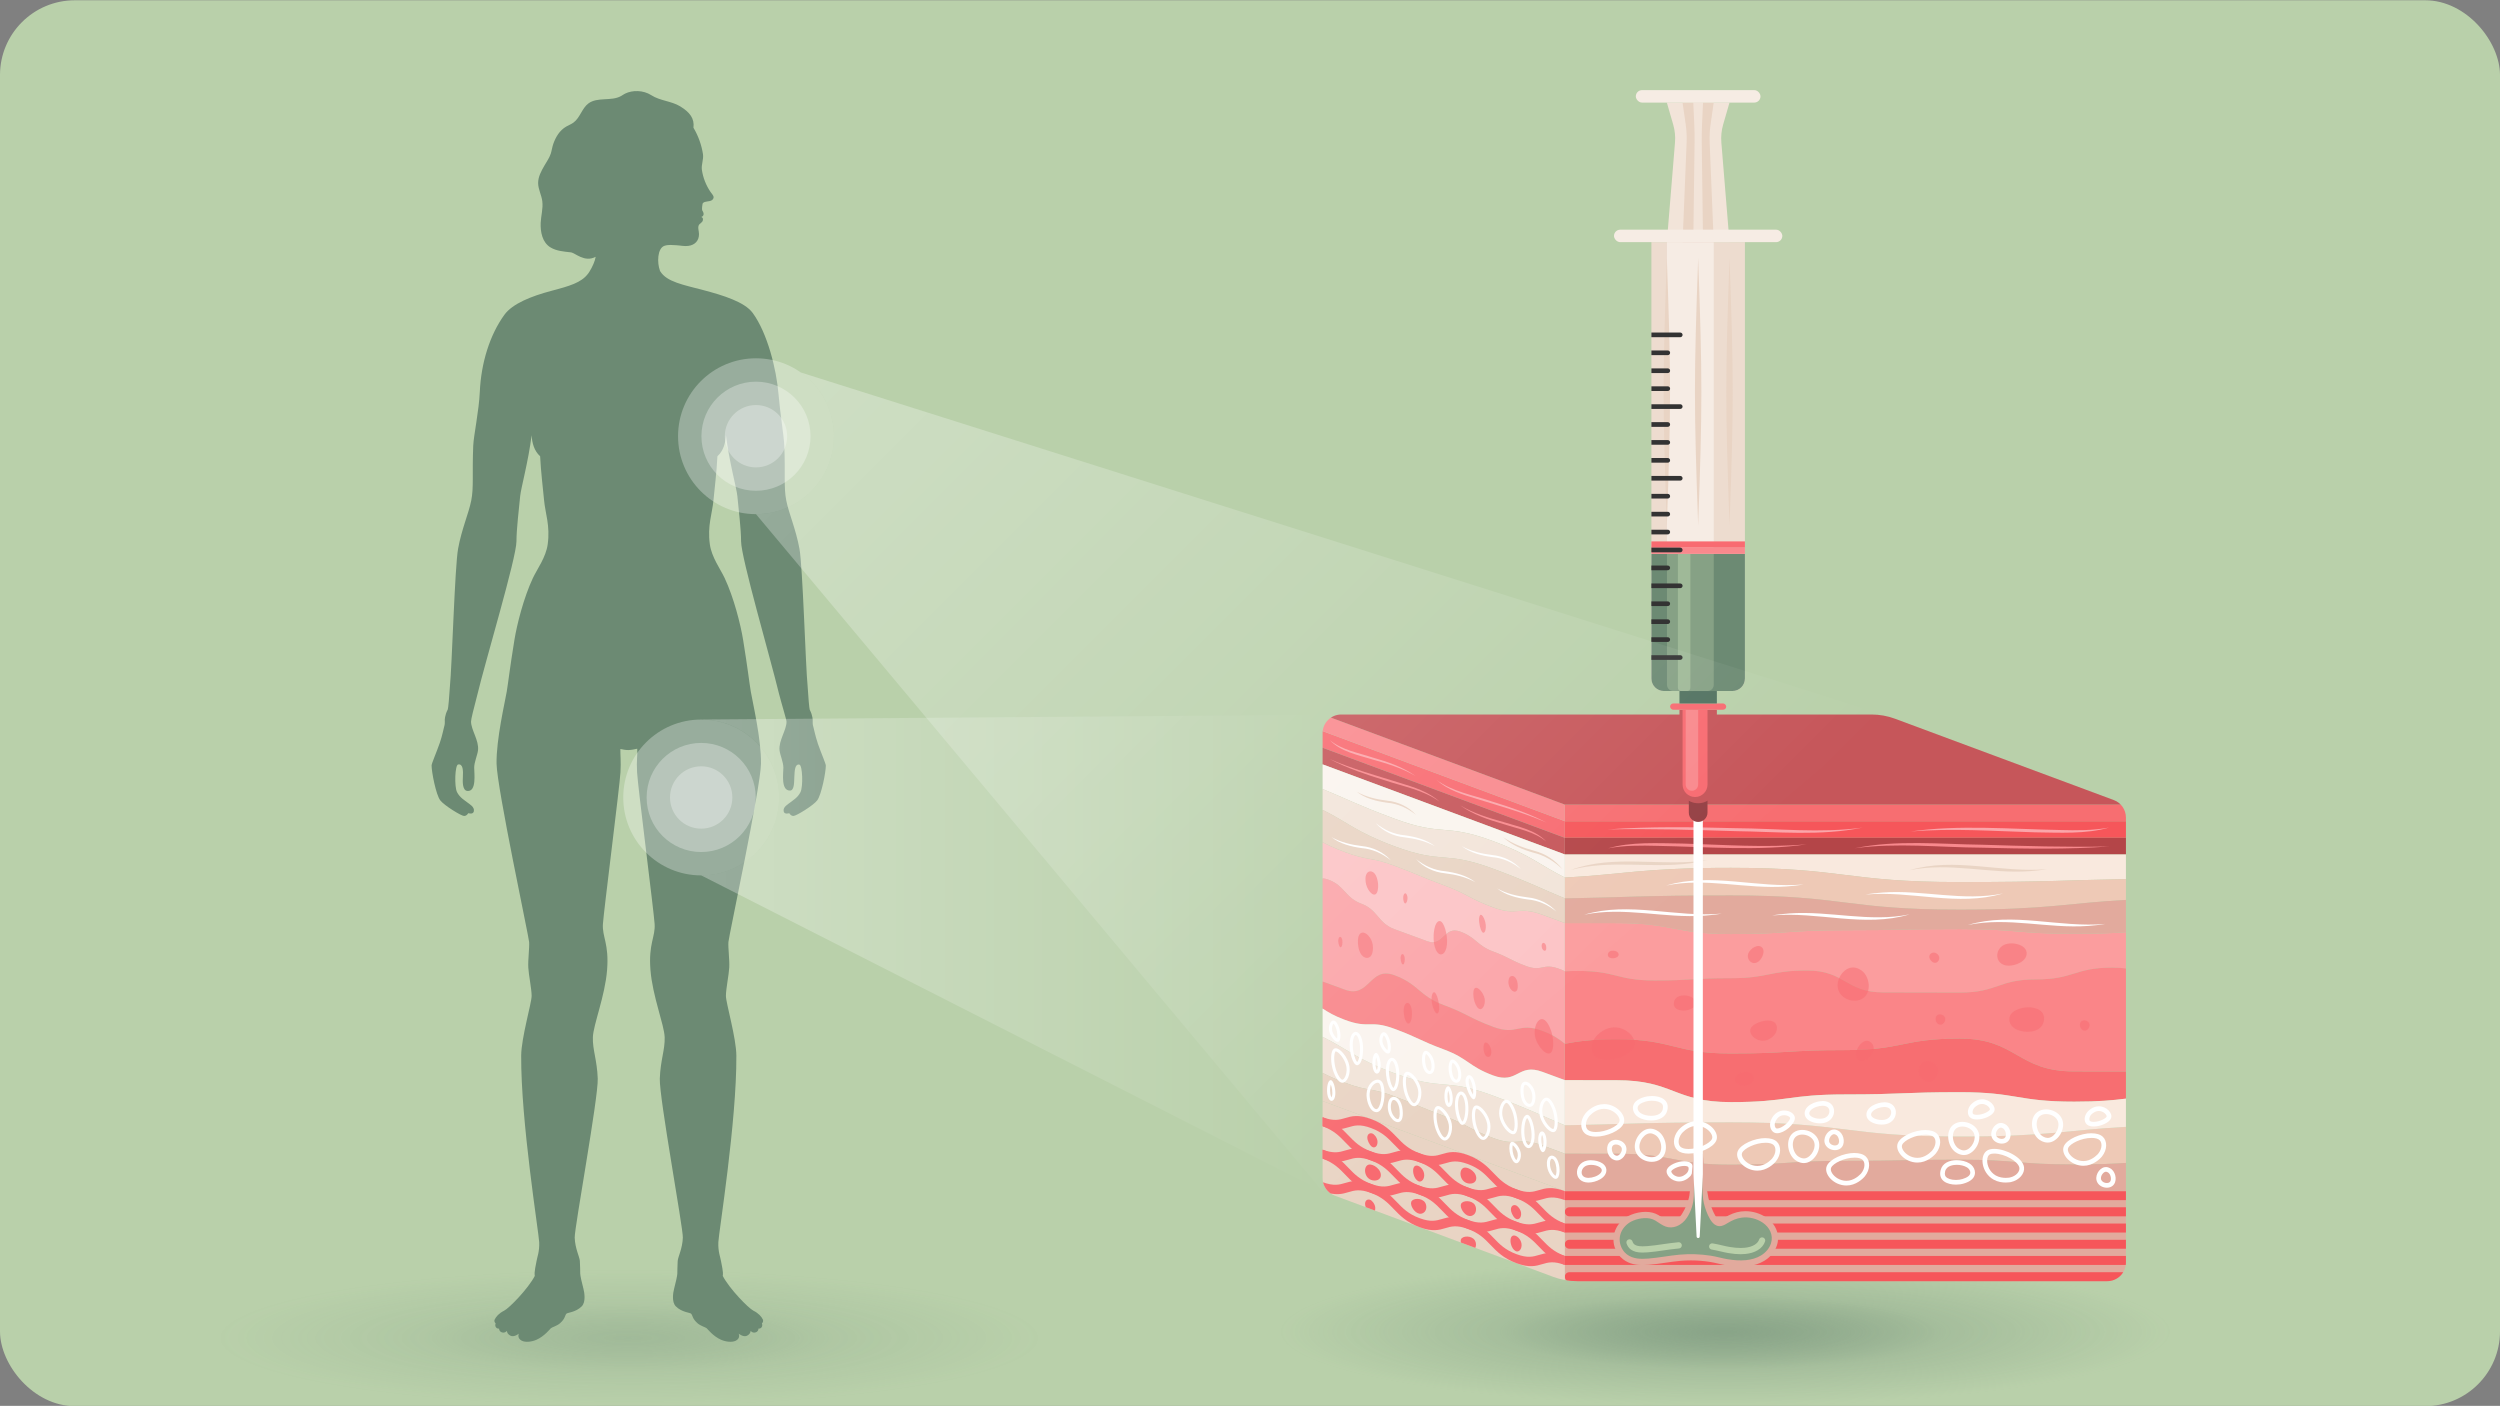 <?xml version="1.0" encoding="UTF-8"?><svg id="Layer_1" xmlns="http://www.w3.org/2000/svg" xmlns:xlink="http://www.w3.org/1999/xlink" viewBox="0 0 802 451"><rect x="0" y="0" width="802" height="451" fill="#808080" stroke="none"/><defs><style>.cls-1{opacity:.25;}.cls-1,.cls-2,.cls-3,.cls-4,.cls-5{fill:none;}.cls-3,.cls-6{opacity:.5;}.cls-7{fill:url(#linear-gradient);}.cls-7,.cls-8,.cls-9{opacity:.3;}.cls-10{fill:#f6565a;}.cls-11,.cls-6{fill:#f86b71;}.cls-12{fill:#f6ece4;}.cls-13{fill:#f9898d;}.cls-14{fill:#f2e4d9;}.cls-15{fill:#f9e9de;}.cls-16{fill:#fa8588;}.cls-17{fill:#f76e71;}.cls-18{fill:#e9d4c4;}.cls-19{fill:#eec9b6;}.cls-20,.cls-9{fill:#fff;}.cls-21{fill:#eddccf;}.cls-22{fill:#faf4ee;}.cls-23{fill:#fcc4c6;}.cls-24{fill:#fb9d9e;}.cls-25{fill:#fba6aa;}.cls-26{fill:#9fb998;}.cls-27{fill:#333;}.cls-28{fill:#b9d0aa;}.cls-29{fill:#b44548;}.cls-30{fill:#c6565a;}.cls-31{fill:#e2aa9d;}.cls-32{fill:#954044;}.cls-33{fill:#86a185;}.cls-34{fill:#6c8a73;}.cls-35{fill:#527261;}.cls-4{stroke:#b9d0aa;stroke-linecap:round;stroke-miterlimit:10;stroke-width:2px;}.cls-36{fill:url(#radial-gradient-4);}.cls-36,.cls-37{opacity:.75;}.cls-36,.cls-37,.cls-38,.cls-39{isolation:isolate;}.cls-37{fill:url(#radial-gradient-2);}.cls-38{fill:url(#radial-gradient-3);}.cls-38,.cls-39{opacity:.75;}.cls-8{fill:url(#linear-gradient-2);}.cls-5{clip-path:url(#clippath);}.cls-39{fill:url(#radial-gradient);}</style><radialGradient id="radial-gradient" cx="758.18" cy="-2144.21" fx="758.18" fy="-2144.21" r="1.1" gradientTransform="translate(-90780 -42455.09) scale(120 -20)" gradientUnits="userSpaceOnUse"><stop offset="0" stop-color="#527261"/><stop offset="1" stop-color="#527261" stop-opacity="0"/></radialGradient><radialGradient id="radial-gradient-2" cx="754.86" cy="-2282.37" fx="754.86" fy="-2282.37" r="1.1" gradientTransform="translate(-45090 -22394.57) scale(60 -10)" xlink:href="#radial-gradient"/><radialGradient id="radial-gradient-3" cx="761.11" cy="-2144.11" fx="761.11" fy="-2144.11" r="1.19" xlink:href="#radial-gradient"/><radialGradient id="radial-gradient-4" cx="760.72" cy="-2282.18" fx="760.72" fy="-2282.18" r="1.19" gradientTransform="translate(-45090 -22394.57) scale(60 -10)" xlink:href="#radial-gradient"/><clipPath id="clippath"><path class="cls-2" d="m682,262.27v142.73c0,3.31-2.69,6-6,6h-122.86s0,0,0,0h-47.19c-2.62,0-5.22-.47-7.67-1.38l-70.09-26.06c-2.35-.87-3.91-3.11-3.91-5.62v-142.73c0-3.31,2.69-6,6-6h122.86s0,0,0,0h47.19c2.62,0,5.22.47,7.67,1.38l70.09,26.06c2.35.87,3.91,3.11,3.91,5.62Z"/></clipPath><linearGradient id="linear-gradient" x1="224.94" y1="305.75" x2="424.29" y2="305.75" gradientUnits="userSpaceOnUse"><stop offset="0" stop-color="#fff"/><stop offset="1" stop-color="#fff" stop-opacity="0"/></linearGradient><linearGradient id="linear-gradient-2" x1="292.45" y1="83.91" x2="521.07" y2="312.53" xlink:href="#linear-gradient"/></defs><rect class="cls-28" y=".09" width="802" height="451" rx="24" ry="24"/><g id="Group_6872" class="cls-1"><ellipse id="Ellipse_233" class="cls-39" cx="201.7" cy="429.15" rx="131.67" ry="21.94"/><ellipse id="Ellipse_234" class="cls-37" cx="201.7" cy="429.15" rx="65.83" ry="10.97"/></g><path class="cls-34" d="m262.3,238.3c-.78-2.25-1.18-4.49-1.37-5.09-.45-1.45-.04-1.9-.31-3.07-.2-.85-.26-1.27-.86-2.47-.14-.28-.5-4.42-.66-7.32-.68-6.62-1.57-38.53-2.64-44.34-1.18-6.37-3.36-11.17-4.22-15.41-.85-4.24-.26-8.64-.64-17.6-.14-3.31-1.34-10.38-1.85-16.5-.66-7.99-3.53-19.59-8.28-26.1-2.59-3.55-9.51-5.66-15.81-7.33-6.3-1.67-11.82-2.62-13.87-6.07-.02-.03-.09-.06-.21-.09h.16c-1.02-2.62-.85-7.27,1.4-8.05,1.26-.43,2.54-.25,3.81-.19,1.32.07,2.55.39,3.89.21,2.1-.29,3.42-1.66,3.4-3.82,0-.98-.63-2.39.19-3.17.29-.27.64-.48.87-.8.34-.49.33-1.29-.34-1.48.29-.08.55-.28.67-.56.13-.29.11-.63-.01-.92-.22-.49-.39-.55-.41-1.1-.02-.5.07-1.03.15-1.52.02-.13.05-.26.13-.35.64-.73,2.11-.36,2.94-.98.37-.28.63-.8.43-1.25-.24-.53-.65-.95-.97-1.42-1.4-2.08-2.35-4.48-2.72-6.97-.26-1.72.6-3.37.34-5.1-.42-2.78-1.46-5.81-3.05-8.47.37-2.99-1.18-4.97-4.27-6.86-2.78-1.7-6.4-1.74-9.27-3.58-2.59-1.66-6.03-1.66-8.39-.5-.45.22-.85.53-1.29.77-3.16,1.78-7.58.21-10.49,2.39-2.09,1.57-2.67,4.6-4.79,6.14-.7.51-1.53.82-2.28,1.25-2.13,1.22-3.36,3.28-4.17,5.53-.37,1.03-.5,2.14-.82,3.16-.43,1.34-1.3,2.57-2.01,3.79-1.03,1.78-2.08,3.67-2.05,5.72.03,1.99,1.1,3.83,1.34,5.8.29,2.29-.42,4.62-.52,6.91-.12,2.9.5,6.3,3.18,7.9,1.95,1.16,4.27,1.31,6.47,1.56,1.46.16,4.38,3.35,7.99,1.43-.21,1.35-1.06,3.28-1.97,4.72,0,0,0,0,0,0-.11.19-.23.36-.35.53-.04.06-.08.12-.13.17-2.16,2.9-6.01,3.98-11.86,5.53-6.3,1.67-12.36,4.07-14.95,7.62-4.75,6.51-7.5,15.58-7.91,24.72-.27,6.14-1.97,13.99-2.11,17.31-.38,8.96.21,13.36-.64,17.6-.85,4.24-3.04,9.04-4.21,15.41-1.07,5.8-1.96,37.66-2.64,44.32-.16,2.86-.53,6.98-.67,7.26-.6,1.2-.67,1.62-.87,2.48-.27,1.17.14,1.62-.3,3.08-.18.6-.59,2.84-1.37,5.1-1.11,3.21-2.66,6.68-2.66,7.34,0,2.09,1.41,9.4,2.79,11.19,1.26,1.64,6.73,5,7.63,5s1.34-.9,1.34-.9c0,0,1.54.53,1.79-.56.34-1.47-1.46-2.36-2.13-2.92-.67-.56-2.37-1.48-3.26-3.27-.9-1.79-.66-8.68.35-8.87,1.61-.3,1.64,2.04,1.53,3.99-.07,1.35-.22,4.34,1.43,4.5,3.03.3,2.2-5.69,2.2-7.48s1.06-4.04,1.23-5.6c.34-3.14-2.24-6.5-2.24-9.19,0-.73.8-3.95,1.96-8.36,2.62-10.97,12.61-44.16,12.61-49.46,0-3.95.81-10.41,1.19-14.49.23-2.52,2.64-11.14,3.67-19.54.14,2.57.85,5.06,2.73,6.75.23,4.9.98,10.98,1.25,13.98.4,4.42,2.01,8.24,1.18,14.26-.57,4.18-3.37,7.9-4.74,10.81-2.96,6.29-5.13,14.91-5.94,19.88-1.51,9.29-1.94,13.4-2.47,16.62-.54,3.22-3.39,15.3-3.26,23.07s10.32,55.35,10.45,57.22c.13,1.88-.4,5.76-.27,8.18.13,2.41,1.07,6.83,1.07,9.11s-3.31,13.4-3.35,19.16c-.13,21.04,5.64,56.75,5.78,59.84.13,3.08-.7,4.94-.86,6.09-.16,1.15-.81,3.35-.56,4.74-2.13,4.1-8.19,10.32-9.83,11.14-1.64.82-2.62,1.93-3.05,2.87-.19.41,0,.96.32,1.18-.43,1.23.51,1.81,1.11,1.7-.01.56.36.95.65,1.1,1.13.59,1.88-.39,1.88-.39,0,0-.11.93,1.14,1.57,1.14.59,2.69-.67,2.69-.67,0,0-.72,1.4.88,2.25,1.2.63,3.2.4,4.77-.29,2.52-1.11,4.37-3.48,4.59-3.68.39-.36,1.91-.7,2.97-1.63,1.69-1.49,1.48-2.42,2.03-3.04.34-.38,2.99-.43,4.91-2.36,1.4-1.41.85-4.49.55-5.65-.51-1.95-1.03-4.2-1.03-4.86s-.04-2.75-.12-4.06c-.08-1.31-1.53-3.95-1.65-7.48-.1-3.09,7.61-44.98,7.39-51.01-.22-6.03-1.69-9.25-1.56-13.27.13-4.02,3.89-13.13,4.56-21.58.67-8.44-1.61-10.59-1.34-14.74.27-4.15,5.36-43.96,5.63-48.65.2-3.59-.07-5.57-.03-7.5.72.17,1.85.36,2.57.34,1.15-.03,1.83-.24,2.84-.43.14,2.05-.28,3.54-.05,7.59.27,4.69,5.36,44.49,5.63,48.65.27,4.15-2.01,6.3-1.34,14.74.67,8.44,4.42,17.56,4.56,21.58.13,4.02-1.34,7.24-1.56,13.27-.22,6.03,7.5,47.92,7.39,51.01-.12,3.53-1.56,6.17-1.65,7.48-.08,1.31-.12,3.41-.12,4.06s-.52,2.91-1.03,4.86c-.3,1.15-.86,4.23.55,5.65,1.92,1.93,4.57,1.98,4.91,2.36.55.62.34,1.54,2.03,3.04,1.05.93,2.58,1.28,2.97,1.63.22.2,2.07,2.58,4.59,3.68,1.57.69,3.58.92,4.77.29,1.6-.85.88-2.25.88-2.25,0,0,1.56,1.26,2.69.67,1.24-.64,1.14-1.57,1.14-1.57,0,0,.75.97,1.88.39.29-.15.67-.55.65-1.1.6.11,1.54-.47,1.11-1.7.32-.22.51-.77.32-1.18-.43-.94-1.41-2.05-3.05-2.87-1.64-.82-7.7-7.05-9.83-11.14.25-1.39-.4-3.59-.56-4.74-.16-1.15-.99-3.01-.86-6.09.13-3.08,5.91-38.8,5.78-59.84-.04-5.77-3.35-16.89-3.35-19.16s.94-6.7,1.07-9.11c.13-2.41-.4-6.3-.27-8.18.13-1.88,10.32-49.45,10.45-57.22.13-7.77-2.72-19.85-3.26-23.07-.54-3.22-.96-7.33-2.47-16.62-.81-4.97-2.98-13.59-5.94-19.88-1.37-2.92-4.17-6.64-4.74-10.81-.83-6.01.78-9.83,1.18-14.26.27-3,1.03-9.09,1.25-13.98,1.88-1.69,2.59-4.18,2.73-6.75,1.03,8.39,3.43,17.02,3.67,19.54.38,4.08,1.19,10.54,1.19,14.49,0,5.29,9.52,37.88,12.17,48.93,0,0-.01,0,0,0,.95,3.66,2.41,8.32,2.41,8.96,0,2.68-2.57,6.04-2.24,9.16.17,1.56,1.23,3.8,1.23,5.59s-.87,7.42,2.16,7.33c1.47-.05,1.25-3.15,1.36-4.49s.01-4.14,1.61-3.84c1.01.19,1.25,7.06.35,8.85-.89,1.79-2.58,2.71-3.25,3.27-.67.56-2.46,1.45-2.13,2.91.25,1.09,1.79.56,1.79.56,0,0,.45.89,1.34.89s6.35-3.34,7.61-4.98c1.38-1.79,2.78-9.08,2.78-11.17,0-.66-1.55-4.11-2.65-7.32Z"/><circle class="cls-9" cx="224.94" cy="255.83" r="25"/><circle class="cls-9" cx="224.94" cy="255.83" r="17.5"/><circle class="cls-9" cx="224.94" cy="255.83" r="10"/><circle class="cls-9" cx="242.52" cy="139.94" r="25"/><circle class="cls-9" cx="242.52" cy="139.94" r="17.5"/><circle class="cls-9" cx="242.52" cy="139.94" r="10"/><g id="Group_6872-2" class="cls-3"><ellipse id="Ellipse_233-2" class="cls-38" cx="553.14" cy="427.2" rx="143.33" ry="23.89"/><ellipse id="Ellipse_234-2" class="cls-36" cx="553.14" cy="427.2" rx="71.67" ry="11.94"/></g><g class="cls-5"><rect class="cls-31" x="502" y="382.11" width="180" height="28.89"/><rect class="cls-10" x="502" y="263.44" width="180" height="5.33"/><rect class="cls-17" x="502" y="258.11" width="180" height="5.33"/><rect class="cls-29" x="502" y="268.77" width="180" height="5.34"/><path class="cls-15" d="m682,274.11v7.91c-18.46.3-24.89.95-53.29.95-36.71,0-36.71-4.57-73.42-4.57-28.4,0-34.83,2.15-53.29,3.12v-7.41h180Z"/><path class="cls-19" d="m682,282.02v6.68c-18.46.97-24.89,3.12-53.29,3.12-36.71,0-36.71-4.57-73.42-4.57-28.4,0-34.83.66-53.29.96v-6.69c18.46-.97,24.89-3.12,53.29-3.12,36.71,0,36.71,4.57,73.42,4.57,28.4,0,34.83-.65,53.29-.95Z"/><path class="cls-24" d="m682,299.08v11.6c-1.27-.17-2.7-.27-4.35-.27-12.24,0-12.24,3.78-24.48,3.78s-12.23,4.22-24.47,4.22-12.24-.05-24.47-.05-12.24-7.02-24.48-7.02-12.24,2.46-24.47,2.46-12.24.73-24.47.73-12.24-3.05-24.48-3.05c-1.65,0-3.07.04-4.33.12v-15.49c4.07.01,8.58.02,16.58.02,18.36,0,18.36,3.51,36.72,3.51s18.35-1.23,36.7-1.23,18.36-.36,36.72-.36,18.35,1.52,36.7,1.52c8,0,12.51-.23,16.58-.49Z"/><path class="cls-31" d="m682,288.7v10.38c-4.07.26-8.58.49-16.58.49-18.35,0-18.35-1.52-36.7-1.52s-18.36.36-36.72.36-18.35,1.23-36.7,1.23-18.36-3.51-36.72-3.51c-8,0-12.51-.01-16.58-.02v-7.9c18.46-.3,24.89-.96,53.29-.96,36.71,0,36.71,4.57,73.42,4.57,28.4,0,34.83-2.15,53.29-3.12Z"/><path class="cls-16" d="m682,310.68v33.07c-4.07-.02-8.58-.04-16.58-.04-18.36,0-18.36-10.54-36.72-10.54s-18.35,3.7-36.71,3.7-18.35,1.09-36.71,1.09-18.35-4.57-36.7-4.57c-8,0-12.51.68-16.58,1.46v-23.25c1.26-.08,2.68-.12,4.33-.12,12.24,0,12.24,3.05,24.48,3.05s12.23-.73,24.47-.73,12.23-2.46,24.47-2.46,12.24,7.02,24.48,7.02,12.23.05,24.47.05,12.24-4.22,24.47-4.22,12.24-3.78,24.48-3.78c1.65,0,3.08.1,4.35.27Z"/><path class="cls-17" d="m682,343.75v8.69c-4.07.51-8.58.97-16.58.97-18.35,0-18.35-3.04-36.7-3.04s-18.36.72-36.72.72-18.35,2.47-36.7,2.47-18.36-7.03-36.72-7.03c-8,0-12.51,0-16.58-.02v-11.66c4.07-.78,8.58-1.46,16.58-1.46,18.35,0,18.35,4.57,36.7,4.57s18.36-1.09,36.71-1.09,18.36-3.7,36.71-3.7,18.36,10.54,36.72,10.54c8,0,12.51.02,16.58.04Z"/><path class="cls-19" d="m682,361.5v11.57c-4.07.26-8.58.49-16.58.49-18.35,0-18.35-1.53-36.7-1.53s-18.36.37-36.72.37-18.35,1.23-36.7,1.23-18.36-3.51-36.72-3.51c-8,0-12.51-.01-16.58-.02v-9.1c18.46-.31,24.89-.95,53.29-.95,36.71,0,36.71,4.56,73.42,4.56,28.4,0,34.83-2.14,53.29-3.11Z"/><path class="cls-15" d="m682,352.44v9.06c-18.46.97-24.89,3.11-53.29,3.11-36.71,0-36.71-4.56-73.42-4.56-28.4,0-34.83.64-53.29.95v-14.49c4.07.01,8.58.02,16.58.02,18.36,0,18.36,7.03,36.72,7.03s18.35-2.47,36.7-2.47,18.36-.72,36.72-.72,18.35,3.04,36.7,3.04c8,0,12.51-.46,16.58-.97Z"/><rect class="cls-10" x="502" y="382.11" width="180" height="2.89"/><path class="cls-31" d="m682,373.07v9.04h-180v-12.01c4.07.01,8.58.02,16.58.02,18.36,0,18.36,3.51,36.72,3.51s18.35-1.23,36.7-1.23,18.36-.37,36.72-.37,18.35,1.53,36.7,1.53c8,0,12.51-.23,16.58-.49Z"/><path class="cls-10" d="m682,387.31v2.89h-178.56c-.8,0-1.44-.65-1.44-1.45h0c0-.8.65-1.45,1.44-1.45h178.56Z"/><rect class="cls-10" x="502" y="392.51" width="180" height="2.89"/><path class="cls-10" d="m682,397.71v2.89h-178.56c-.8,0-1.44-.65-1.44-1.44h0c0-.8.65-1.44,1.44-1.44h178.56Z"/><path class="cls-10" d="m682,408.11v2.89h-178.56c-.8,0-1.44-.65-1.44-1.44h0c0-.8.65-1.44,1.44-1.44h178.56Z"/><rect class="cls-10" x="502" y="402.91" width="180" height="2.89"/><path class="cls-6" d="m511.7,338.89c-1.47-1.38-1.49-4.16.29-6.36.12-.14,1.97-2.38,4.83-2.86,4.52-.76,8.59,3.34,7.38,6.17-1.35,3.16-9.65,5.72-12.5,3.05Z"/><path class="cls-20" d="m544.32,361.17h0c2.04,0,3.74,1.18,4.51,2.34.45.68.59,1.35.38,1.84-.61,1.43-4.27,3.25-7.52,3.25-1.17,0-2.09-.25-2.58-.71-.84-.78-.91-2.66.43-4.33.02-.02,1.58-1.93,3.91-2.33.28-.05.57-.07.86-.07m0-1.5c-.36,0-.74.03-1.11.09-2.87.48-4.72,2.72-4.83,2.86-1.78,2.21-1.77,4.98-.29,6.36.84.78,2.14,1.11,3.6,1.11,3.52,0,7.95-1.93,8.9-4.17,1.11-2.6-2.23-6.27-6.27-6.27h0Z"/><path class="cls-20" d="m514.58,355.72h0c2.04,0,3.74,1.18,4.51,2.34.45.68.59,1.35.38,1.84-.61,1.43-4.27,3.25-7.52,3.25-1.17,0-2.09-.25-2.58-.71-.84-.78-.91-2.66.43-4.33.02-.02,1.58-1.93,3.91-2.33.28-.05.57-.07.86-.07m0-1.5c-.36,0-.74.03-1.11.09-2.87.48-4.72,2.72-4.83,2.86-1.78,2.21-1.77,4.98-.29,6.36.84.78,2.14,1.11,3.6,1.11,3.52,0,7.95-1.93,8.9-4.17,1.11-2.6-2.23-6.27-6.27-6.27h0Z"/><path class="cls-6" d="m590.02,318.24c-1.62-3.08.82-7.24,3.72-7.81,1.94-.38,3.53.95,3.72,1.12,2.32,2,2.94,6.58.37,8.56-2.31,1.79-6.39.85-7.81-1.86Z"/><path class="cls-20" d="m529.36,363.57c1.05,0,1.94.74,2.04.82.95.82,1.55,2.33,1.52,3.77-.02.62-.18,1.77-1.08,2.47-.64.5-1.42.6-1.96.6-1.51,0-3-.81-3.61-1.97-.49-.94-.45-2.15.11-3.33.58-1.21,1.59-2.12,2.58-2.32.14-.03.27-.04.42-.04m0-1.5c-.23,0-.46.02-.71.07-2.9.57-5.34,4.74-3.72,7.81.93,1.76,2.98,2.77,4.94,2.77,1.05,0,2.07-.29,2.88-.91,2.56-1.98,1.95-6.55-.37-8.56-.17-.15-1.41-1.18-3.02-1.18h0Z"/><path class="cls-6" d="m640.74,306.9c.16,1.5,1.31,2.84,3.57,2.89,2.22.05,6.07-1.4,5.84-4.19-.07-.82-.62-1.54-1.31-1.99-1.35-.89-3.31-1.16-4.89-.85-2.28.46-3.41,2.41-3.22,4.15Z"/><path class="cls-20" d="m510.47,373.69c1.02,0,2.04.27,2.73.73.36.24.61.58.64.87.02.25,0,.63-.43,1.1-.85.92-2.6,1.47-3.81,1.47h-.08c-1.26-.03-2.01-.58-2.12-1.55-.11-1,.57-2.22,2.03-2.52.32-.07.67-.1,1.03-.1m0-1.5c-.46,0-.91.04-1.33.13-2.28.46-3.41,2.41-3.22,4.15.16,1.5,1.31,2.84,3.57,2.89.04,0,.07,0,.11,0,2.23,0,5.96-1.45,5.73-4.19-.07-.82-.62-1.54-1.31-1.99-.99-.65-2.31-.97-3.56-.97h0Z"/><path class="cls-6" d="m644.66,327.68c-.22-.96.02-1.99.88-2.81.72-.68,1.67-1.07,2.62-1.36,3-.93,8.52-.24,7.46,4.24-.9,3.82-6.51,3.87-9.24,2.22-.89-.54-1.51-1.38-1.72-2.29Z"/><path class="cls-20" d="m529.95,353.11h0c1.49,0,2.73.41,3.25,1.06.12.15.47.6.21,1.69-.45,1.89-2.74,2.1-3.7,2.1-1.22,0-2.46-.3-3.3-.82-.53-.32-.91-.82-1.03-1.34-.12-.52.03-.99.45-1.39.54-.51,1.37-.81,2.03-1.02.61-.19,1.35-.29,2.09-.29m0-1.5c-.91,0-1.8.13-2.54.36-.95.29-1.9.68-2.62,1.36-.86.82-1.1,1.85-.88,2.81.21.9.82,1.75,1.72,2.29,1.07.65,2.58,1.03,4.08,1.03,2.32,0,4.61-.93,5.16-3.25.8-3.37-2.14-4.6-4.92-4.6h0Z"/><path class="cls-6" d="m621.39,305.96c.34.25.61.62.7,1.03.07.34.02.64-.07.91-.28.84-1.52,1.67-2.7.09-1-1.34.03-2.4,1.05-2.41.33,0,.71.14,1.02.38Z"/><path class="cls-6" d="m569.37,328.09c.92.86.92,2.58-.18,3.95-.07.09-1.22,1.48-3,1.78-2.81.47-5.34-2.07-4.59-3.84.84-1.97,6-3.55,7.77-1.9Z"/><path class="cls-20" d="m540.32,374.03h0c.67,0,1.07.15,1.21.29.29.27.31,1.13-.32,1.92,0,.01-.86,1.04-2.09,1.24-.14.02-.29.04-.44.04-1.05,0-1.95-.62-2.33-1.2-.19-.28-.23-.51-.19-.61.24-.56,2.2-1.68,4.15-1.68m0-1.5c-2.19,0-4.94,1.2-5.53,2.59-.69,1.62,1.38,3.89,3.9,3.89.23,0,.46-.02.69-.06,1.78-.3,2.93-1.69,3-1.78,1.1-1.37,1.1-3.1.18-3.95-.52-.49-1.33-.69-2.24-.69h0Z"/><path class="cls-6" d="m621.44,342.16c1.01,1.91-.51,4.5-2.31,4.86-1.2.24-2.19-.59-2.31-.69-1.44-1.25-1.82-4.09-.23-5.32,1.44-1.11,3.97-.53,4.86,1.16Z"/><path class="cls-20" d="m518.4,367.15h0c.73,0,1.46.39,1.74.92.32.6.05,1.29-.08,1.56-.28.58-.77,1.04-1.2,1.13-.05,0-.1.01-.15.01-.38,0-.78-.27-.89-.37-.46-.4-.76-1.18-.75-1.9,0-.29.08-.81.45-1.1.21-.16.52-.26.87-.26m0-1.5c-.65,0-1.29.18-1.79.57-1.59,1.23-1.21,4.07.23,5.32.11.09.88.74,1.87.74.14,0,.29-.01.44-.04,1.8-.36,3.32-2.94,2.31-4.86-.58-1.1-1.85-1.72-3.07-1.72h0Z"/><path class="cls-20" d="m617.72,364.01h0c1.17,0,2.09.25,2.58.71.84.78.91,2.66-.43,4.33-.02.02-1.58,1.93-3.91,2.32-.28.05-.57.07-.86.07-2.05,0-3.74-1.18-4.51-2.34-.45-.68-.59-1.35-.38-1.84.61-1.43,4.27-3.25,7.52-3.25m0-1.5c-3.52,0-7.95,1.93-8.9,4.17-1.11,2.6,2.23,6.27,6.27,6.27.36,0,.73-.03,1.11-.09,2.87-.48,4.72-2.72,4.83-2.86,1.78-2.21,1.77-4.98.29-6.36-.84-.78-2.14-1.11-3.6-1.11h0Z"/><path class="cls-20" d="m639.73,370.06c3.33,0,7.79,2.53,8.09,4.58.16,1.13-.95,2.64-3.04,3.1,0,0-.55.12-1.35.12s-2.05-.13-3.16-.75c-1.94-1.08-2.8-3.18-2.79-4.78,0-.98.33-1.74.87-2.02.31-.16.8-.25,1.38-.25m0-1.5c-.81,0-1.54.14-2.09.43-2.72,1.46-2.1,7.2,1.9,9.43,1.36.76,2.81.94,3.89.94.93,0,1.59-.14,1.67-.15,2.76-.61,4.49-2.78,4.21-4.78-.45-3.16-5.93-5.87-9.57-5.87h0Z"/><path class="cls-20" d="m629.53,361.39h0c1.51,0,3,.81,3.61,1.97.49.94.45,2.15-.11,3.33-.58,1.21-1.59,2.12-2.58,2.32-.14.03-.27.04-.41.04-1.05,0-1.94-.74-2.04-.82-.95-.82-1.55-2.33-1.52-3.77.02-.62.18-1.77,1.08-2.47.64-.5,1.42-.6,1.96-.6m0-1.5c-1.05,0-2.07.29-2.88.91-2.56,1.98-1.95,6.55.37,8.56.17.15,1.41,1.18,3.02,1.18.23,0,.46-.02.71-.07,2.9-.57,5.34-4.74,3.72-7.81-.93-1.76-2.98-2.77-4.94-2.77h0Z"/><path class="cls-20" d="m604.48,355.12h.08c1.26.03,2.01.58,2.12,1.55.11,1-.57,2.22-2.03,2.52-.32.07-.67.1-1.03.1-1.02,0-2.04-.27-2.73-.73-.36-.24-.61-.58-.64-.87-.02-.25,0-.63.43-1.1.85-.92,2.6-1.47,3.81-1.47m0-1.5c-2.23,0-5.96,1.45-5.73,4.19.07.82.62,1.54,1.31,1.99.99.65,2.31.97,3.56.97.46,0,.91-.04,1.33-.13,2.28-.46,3.41-2.41,3.22-4.15-.16-1.5-1.31-2.84-3.57-2.89-.04,0-.07,0-.11,0h0Z"/><path class="cls-20" d="m627.7,373.67h0c1.22,0,2.46.31,3.3.82.53.32.91.82,1.03,1.34.12.52-.03.99-.45,1.39-.54.51-1.37.81-2.03,1.02-.61.19-1.35.29-2.09.29-1.49,0-2.73-.41-3.25-1.06-.12-.15-.47-.6-.21-1.69.45-1.89,2.74-2.1,3.7-2.1m0-1.5c-2.32,0-4.61.93-5.16,3.25-.8,3.37,2.14,4.6,4.92,4.6.91,0,1.8-.13,2.54-.36.95-.29,1.9-.68,2.62-1.36.86-.82,1.1-1.85.88-2.81-.21-.9-.82-1.75-1.72-2.29-1.07-.65-2.58-1.03-4.08-1.03h0Z"/><path class="cls-20" d="m635.83,354.15c1.05,0,1.95.62,2.33,1.2.19.28.23.51.19.61-.24.56-2.2,1.68-4.15,1.68-.67,0-1.07-.15-1.21-.29-.29-.27-.31-1.13.32-1.92,0-.01.86-1.04,2.09-1.24.14-.02.29-.04.44-.04m0-1.5c-.23,0-.46.02-.69.06-1.78.3-2.93,1.69-3,1.78-1.1,1.37-1.1,3.1-.18,3.95.52.49,1.33.69,2.24.69,2.19,0,4.94-1.2,5.53-2.59.69-1.62-1.38-3.9-3.9-3.89h0Z"/><path class="cls-20" d="m641.85,361.74c.38,0,.77.27.89.37.46.4.76,1.18.75,1.9,0,.29-.08.81-.45,1.1-.21.16-.52.26-.87.26-.73,0-1.46-.39-1.74-.92-.32-.6-.05-1.29.08-1.56.28-.58.77-1.04,1.2-1.13.05,0,.1-.01.15-.01m0-1.5c-.14,0-.29.01-.44.04-1.8.36-3.32,2.94-2.31,4.86.58,1.1,1.85,1.72,3.07,1.72.65,0,1.29-.18,1.79-.57,1.59-1.23,1.21-4.07-.23-5.32-.11-.09-.88-.74-1.87-.74h0Z"/><path class="cls-20" d="m566.37,366.59h0c1.17,0,2.09.25,2.58.71.84.78.91,2.66-.43,4.33-.02.02-1.58,1.93-3.91,2.33-.28.05-.57.07-.86.07-2.05,0-3.74-1.18-4.51-2.34-.45-.68-.59-1.35-.38-1.84.61-1.43,4.27-3.25,7.52-3.25m0-1.5c-3.52,0-7.95,1.93-8.9,4.17-1.11,2.6,2.23,6.27,6.27,6.27.36,0,.74-.03,1.11-.09,2.87-.48,4.72-2.72,4.83-2.86,1.78-2.21,1.77-4.98.29-6.36-.84-.78-2.14-1.11-3.6-1.11h0Z"/><path class="cls-20" d="m594.93,371.36h0c1.17,0,2.09.25,2.58.71.84.78.91,2.66-.43,4.33-.02.02-1.58,1.93-3.91,2.33-.28.05-.57.07-.86.07-2.05,0-3.74-1.18-4.51-2.34-.45-.68-.59-1.35-.38-1.84.61-1.43,4.27-3.25,7.52-3.25m0-1.5c-3.52,0-7.95,1.93-8.9,4.17-1.11,2.6,2.23,6.27,6.27,6.27.36,0,.74-.03,1.11-.09,2.87-.48,4.72-2.72,4.83-2.86,1.78-2.21,1.77-4.98.29-6.36-.84-.78-2.14-1.11-3.6-1.11h0Z"/><path class="cls-20" d="m578.18,363.97h0c1.51,0,3,.81,3.61,1.97.49.94.45,2.15-.11,3.33-.58,1.21-1.59,2.12-2.58,2.32-.14.03-.27.04-.41.04-.86,0-1.68-.52-2.04-.82-.95-.82-1.55-2.33-1.52-3.77.02-.62.18-1.77,1.08-2.47.64-.5,1.42-.6,1.96-.6m0-1.5c-1.05,0-2.07.29-2.88.91-2.56,1.98-1.95,6.55.37,8.56.17.15,1.41,1.18,3.02,1.18.23,0,.46-.02.71-.07,2.9-.57,5.34-4.74,3.72-7.81-.93-1.76-2.98-2.77-4.94-2.77h0Z"/><path class="cls-20" d="m584.66,354.72h.08c1.26.03,2.01.58,2.12,1.55.11,1.02-.55,2.22-2.03,2.52-.32.07-.67.1-1.03.1-1.02,0-2.04-.27-2.73-.73-.36-.24-.61-.58-.64-.87-.02-.25,0-.63.43-1.1.85-.92,2.6-1.47,3.81-1.47m0-1.5c-2.23,0-5.96,1.45-5.73,4.19.07.82.62,1.54,1.31,1.99.99.65,2.31.97,3.56.97.46,0,.91-.04,1.33-.13,2.28-.46,3.41-2.41,3.22-4.15-.16-1.5-1.31-2.84-3.57-2.89-.04,0-.07,0-.11,0h0Z"/><path class="cls-20" d="m572.35,357.75c.84,0,1.47.33,1.76.62.11.11.18.23.18.3,0,.25-.36,1.08-1.45,2.02-.93.8-2.02,1.34-2.72,1.34-.1,0-.19-.01-.26-.04-.37-.14-.72-.93-.43-1.89,0-.01.4-1.29,1.46-1.94.54-.34,1.1-.41,1.48-.41m0-1.5c-.76,0-1.55.19-2.27.64-1.53.96-2.07,2.68-2.1,2.79-.5,1.69.17,3.28,1.34,3.73.24.09.51.13.79.13,2.33,0,5.65-2.94,5.67-4.85.02-1.35-1.62-2.44-3.43-2.44h0Z"/><path class="cls-20" d="m588.33,363.84c.38,0,.77.27.89.37.46.4.76,1.18.75,1.9,0,.29-.08.81-.45,1.1-.21.16-.52.26-.87.26-.73,0-1.46-.39-1.74-.92-.32-.6-.05-1.29.08-1.56.28-.58.77-1.04,1.2-1.13.05,0,.1-.01.15-.01m0-1.5c-.14,0-.29.01-.44.04-1.8.36-3.32,2.94-2.31,4.86.58,1.1,1.85,1.72,3.07,1.72.65,0,1.29-.18,1.79-.57,1.59-1.23,1.21-4.07-.23-5.32-.11-.09-.88-.74-1.87-.74h0Z"/><path class="cls-20" d="m670.97,363.54v1.5c1.17,0,2.09.25,2.58.71.84.78.91,2.66-.43,4.33-.02.02-1.58,1.93-3.91,2.32-.28.05-.57.07-.86.07-2.05,0-3.74-1.18-4.51-2.34-.45-.68-.59-1.35-.38-1.84.61-1.43,4.27-3.25,7.52-3.25v-1.5m0,0c-3.52,0-7.95,1.93-8.9,4.17-1.11,2.6,2.23,6.27,6.27,6.27.36,0,.74-.03,1.11-.09,2.87-.48,4.72-2.72,4.83-2.86,1.78-2.21,1.77-4.98.29-6.36-.84-.78-2.14-1.11-3.6-1.11h0Z"/><path class="cls-20" d="m656.41,357.39h0c1.51,0,3,.81,3.61,1.97.49.94.45,2.15-.11,3.33-.58,1.21-1.59,2.12-2.58,2.32-.14.03-.27.04-.41.04-.86,0-1.68-.52-2.04-.82-.95-.82-1.55-2.33-1.52-3.77.02-.62.18-1.77,1.08-2.47.64-.5,1.42-.6,1.96-.6m0-1.5c-1.05,0-2.07.29-2.88.91-2.56,1.98-1.95,6.55.37,8.56.17.15,1.41,1.18,3.02,1.18.23,0,.46-.02.71-.07,2.9-.57,5.34-4.74,3.72-7.81-.93-1.76-2.98-2.77-4.94-2.77h0Z"/><path class="cls-20" d="m673.29,356.4c1.05,0,1.95.62,2.33,1.2.19.28.23.51.19.61-.24.56-2.2,1.68-4.15,1.68-.67,0-1.07-.15-1.21-.29-.29-.27-.31-1.13.32-1.92,0-.01.86-1.04,2.09-1.24.14-.02.29-.04.44-.04m0-1.5c-.23,0-.46.02-.69.06-1.78.3-2.93,1.69-3,1.78-1.1,1.37-1.1,3.1-.18,3.95.52.49,1.33.69,2.24.69,2.19,0,4.94-1.2,5.53-2.59.69-1.62-1.38-3.9-3.9-3.89h0Z"/><path class="cls-20" d="m675.55,375.89c.38,0,.77.27.89.37.46.4.76,1.18.75,1.9,0,.29-.08.81-.45,1.1-.21.16-.52.26-.87.26-.73,0-1.46-.39-1.74-.92-.32-.6-.05-1.29.08-1.56.28-.58.77-1.04,1.2-1.13.05,0,.1-.01.15-.01m0-1.5c-.14,0-.29.01-.44.04-1.8.36-3.32,2.94-2.31,4.86.58,1.1,1.85,1.72,3.07,1.72.65,0,1.29-.18,1.79-.57,1.59-1.23,1.21-4.07-.23-5.32-.11-.09-.88-.74-1.87-.74h0Z"/><path class="cls-6" d="m562.48,345.61c-.1-.93-.82-1.76-2.22-1.79-1.38-.03-3.77.87-3.63,2.61.04.51.38.96.81,1.24.84.56,2.06.72,3.04.53,1.41-.29,2.12-1.5,2-2.58Z"/><path class="cls-6" d="m561.56,308.52c.73.59,1.82.67,2.84-.3,1-.95,2.05-3.28.72-4.41-.39-.33-.95-.4-1.45-.3-.99.2-1.97.95-2.52,1.78-.8,1.2-.44,2.56.41,3.24Z"/><path class="cls-6" d="m543.86,321.37c.14.6-.01,1.24-.55,1.75-.45.42-1.04.66-1.63.85-1.86.58-5.29.15-4.64-2.63.56-2.37,4.05-2.4,5.74-1.38.56.34.94.86,1.07,1.42Z"/><path class="cls-6" d="m596.5,340.24c-.57-.23-1-.73-1.11-1.46-.09-.61.06-1.23.25-1.82.61-1.85,2.94-4.41,4.83-2.26,1.61,1.83-.37,4.69-2.19,5.48-.59.26-1.24.27-1.78.05Z"/><path class="cls-6" d="m670.19,328.19c.5.96-.26,2.25-1.16,2.43-.6.12-1.1-.29-1.16-.35-.72-.62-.91-2.04-.12-2.66.72-.55,1.99-.26,2.43.58Z"/><path class="cls-6" d="m623.89,326.28c.5.96-.26,2.25-1.16,2.43-.6.12-1.1-.29-1.16-.35-.72-.62-.91-2.04-.12-2.66.72-.55,1.99-.26,2.43.58Z"/><path class="cls-6" d="m519.23,306.02c.07.3,0,.62-.27.87-.22.21-.52.33-.81.42-.93.29-2.65.07-2.32-1.32.28-1.19,2.02-1.2,2.87-.69.28.17.47.43.53.71Z"/><path class="cls-20" d="m508.22,293.44c14.45-4.34,29.39.99,44.1-.35-1.82.33-3.66.51-5.51.65-12.9.94-25.76-2.96-38.59-.3h0Z"/><path class="cls-13" d="m515.79,272.17c7.46-2.21,16.18-1.65,23.9-1.56,13.31.37,26.62,1.4,39.91.25-15.28,2.25-32.47.77-47.93.49-5.31-.15-10.64-.18-15.89.81h0Z"/><path class="cls-20" d="m612.58,293.33c-14.45,4.34-29.39-.99-44.1.35,1.82-.33,3.66-.51,5.51-.65,12.9-.94,25.76,2.96,38.59.3h0Z"/><path class="cls-20" d="m631.29,296.74c14.45-4.34,29.39.99,44.1-.35-1.82.33-3.66.51-5.51.65-12.9.94-25.76-2.96-38.59-.3h0Z"/><path class="cls-20" d="m534.5,284.08c14.45-4.34,29.39.99,44.1-.35-1.82.33-3.66.51-5.51.65-12.9.94-25.76-2.96-38.59-.3h0Z"/><path class="cls-13" d="m595.01,272.12c13.41-2.76,27.24-1.31,40.82-1.13,13.62.42,27.23.84,40.86.56-13.6.97-27.26.74-40.89.39-13.6-.09-27.25-1.68-40.79.18h0Z"/><path class="cls-25" d="m676.69,265.45c-7.46,2.21-16.18,1.65-23.9,1.56-13.31-.37-26.62-1.4-39.91-.25,15.28-2.25,32.47-.77,47.93-.49,5.31.15,10.64.18,15.89-.81h0Z"/><path class="cls-25" d="m597.46,265.5c-13.41,2.76-27.24,1.31-40.82,1.13-13.62-.42-27.23-.84-40.86-.56,13.6-.97,27.26-.74,40.89-.39,13.6.09,27.25,1.68,40.79-.18h0Z"/><path class="cls-20" d="m642.56,286.62c-14.45,4.34-29.39-.99-44.1.35,1.82-.33,3.66-.51,5.51-.65,12.9-.94,25.76,2.96,38.59.3h0Z"/><path class="cls-18" d="m612.58,279.17c14.45-4.34,29.39.99,44.1-.35-1.82.33-3.66.51-5.51.65-12.9.94-25.76-2.96-38.59-.3h0Z"/><path class="cls-18" d="m503.83,279.12c14.14-5.26,29.39-.91,43.98-3.2-1.79.44-3.62.74-5.46,1.01-12.81,1.77-25.9-1.29-38.53,2.19h0Z"/><polygon class="cls-11" points="424.29 234.54 424.29 239.87 502 268.77 502 263.44 424.29 234.54"/><polygon class="cls-13" points="424.29 229.21 424.29 234.54 502 263.44 502 258.11 424.29 229.21"/><polygon class="cls-30" points="424.29 239.87 424.29 245.21 502 274.11 502 268.77 424.29 239.87"/><path class="cls-22" d="m424.29,245.21v7.91c7.97,3.26,10.75,4.95,23.01,9.5,15.85,5.89,15.85,1.32,31.7,7.22,12.26,4.56,15.04,7.74,23.01,11.67v-7.41s-77.71-28.89-77.71-28.89Z"/><path class="cls-14" d="m424.29,253.12v6.68c7.97,3.93,10.75,7.12,23.01,11.67,15.85,5.89,15.85,1.32,31.7,7.22,12.26,4.56,15.04,6.25,23.01,9.51v-6.69c-7.97-3.93-10.75-7.12-23.01-11.67-15.85-5.89-15.85-1.32-31.7-7.22-12.26-4.56-15.04-6.24-23.01-9.5Z"/><path class="cls-23" d="m424.29,270.18v11.6c.55.03,1.17.16,1.88.43,5.28,1.96,5.28,5.74,10.57,7.71,5.28,1.96,5.28,6.18,10.56,8.15s5.28,1.91,10.56,3.88c5.28,1.96,5.28-5.06,10.57-3.09,5.28,1.96,5.28,4.42,10.56,6.39,5.28,1.96,5.28,2.69,10.56,4.66,5.28,1.96,5.28-1.09,10.57.88.71.26,1.33.53,1.87.81v-15.49c-1.76-.64-3.7-1.36-7.16-2.64-7.93-2.95-7.93.56-15.85-2.38-7.92-2.95-7.92-4.18-15.84-7.12s-7.93-3.31-15.85-6.25c-7.92-2.95-7.92-1.43-15.84-4.37-3.45-1.28-5.4-2.24-7.16-3.15Z"/><path class="cls-18" d="m424.29,259.8v10.38c1.76.91,3.7,1.87,7.16,3.15,7.92,2.95,7.92,1.43,15.84,4.37,7.93,2.95,7.93,3.31,15.85,6.25s7.92,4.18,15.84,7.12c7.93,2.95,7.93-.56,15.85,2.38,3.45,1.28,5.4,2,7.16,2.64v-7.9c-7.97-3.26-10.75-4.96-23.01-9.51-15.85-5.89-15.85-1.32-31.7-7.22-12.26-4.56-15.04-7.74-23.01-11.67Z"/><path class="cls-25" d="m424.29,281.78v33.07c1.76.63,3.7,1.34,7.16,2.62,7.93,2.95,7.93-7.59,15.85-4.65,7.92,2.95,7.92,6.65,15.85,9.59,7.92,2.95,7.92,4.04,15.85,6.98s7.92-1.62,15.84,1.32c3.45,1.28,5.4,2.69,7.16,4.12v-23.25c-.54-.28-1.16-.55-1.87-.81-5.28-1.96-5.28,1.09-10.57-.88-5.28-1.96-5.28-2.69-10.56-4.66-5.28-1.96-5.28-4.42-10.56-6.39-5.28-1.96-5.28,5.06-10.57,3.09-5.28-1.96-5.28-1.91-10.56-3.88s-5.28-6.18-10.56-8.15c-5.28-1.96-5.28-5.74-10.57-7.71-.71-.26-1.33-.39-1.88-.43Z"/><path class="cls-13" d="m424.29,314.86v8.69c1.76,1.16,3.7,2.35,7.16,3.63,7.92,2.95,7.92-.09,15.84,2.85,7.93,2.95,7.93,3.67,15.85,6.61,7.92,2.95,7.92,5.42,15.84,8.36,7.93,2.95,7.93-4.08,15.85-1.14,3.45,1.28,5.4,2,7.16,2.64v-11.66c-1.76-1.43-3.7-2.84-7.16-4.12-7.92-2.95-7.92,1.62-15.84-1.32s-7.93-4.04-15.85-6.98c-7.93-2.95-7.93-6.65-15.85-9.59-7.93-2.95-7.93,7.59-15.85,4.65-3.45-1.28-5.4-1.99-7.16-2.62Z"/><path class="cls-14" d="m424.29,332.61v11.57c1.76.91,3.7,1.87,7.16,3.15,7.92,2.95,7.92,1.42,15.84,4.36,7.93,2.95,7.93,3.32,15.85,6.26,7.92,2.95,7.92,4.18,15.84,7.12,7.93,2.95,7.93-.56,15.85,2.38,3.45,1.28,5.4,2,7.16,2.64v-9.1c-7.97-3.27-10.75-4.95-23.01-9.5-15.85-5.89-15.85-1.33-31.7-7.22-12.26-4.56-15.04-7.73-23.01-11.66Z"/><path class="cls-22" d="m424.29,323.55v9.06c7.97,3.93,10.75,7.11,23.01,11.66,15.85,5.89,15.85,1.33,31.7,7.22,12.26,4.56,15.04,6.23,23.01,9.5v-14.49c-1.76-.64-3.7-1.36-7.16-2.64-7.93-2.95-7.93,4.08-15.85,1.14-7.92-2.95-7.92-5.42-15.84-8.36-7.93-2.95-7.93-3.67-15.85-6.61-7.92-2.95-7.92.09-15.84-2.85-3.45-1.28-5.4-2.47-7.16-3.63Z"/><path class="cls-18" d="m424.29,344.18v9.04s77.71,28.89,77.71,28.89v-12.01c-1.76-.64-3.7-1.36-7.16-2.64-7.93-2.95-7.93.56-15.85-2.38-7.92-2.95-7.92-4.18-15.84-7.12-7.93-2.95-7.93-3.32-15.85-6.26-7.92-2.95-7.92-1.42-15.84-4.36-3.45-1.28-5.4-2.24-7.16-3.15Z"/><polygon class="cls-18" points="502 382.11 502 411 424.29 382.11 424.29 353.22 502 382.11"/><path class="cls-6" d="m497.81,337.34c.64-1.14.64-3.92-.13-6.41-.05-.16-.85-2.7-2.09-3.64-1.95-1.49-3.71,1.96-3.19,4.99.58,3.38,4.17,7.27,5.4,5.06Z"/><path class="cls-20" d="m483.26,353.78c.12,0,.25.08.35.16.74.57,1.45,2.19,1.74,3.15.7,2.28.67,4.8.21,5.64-.08.14-.12.14-.14.14-.81,0-2.99-2.36-3.43-4.89-.27-1.58.2-3.17.78-3.86.18-.21.35-.33.49-.33m0-.99c-1.53,0-2.68,2.82-2.24,5.35.46,2.69,2.83,5.71,4.4,5.71.4,0,.75-.2,1-.65.64-1.14.64-3.92-.13-6.41-.05-.16-.85-2.7-2.09-3.64-.32-.25-.64-.36-.94-.36h0Z"/><path class="cls-20" d="m496.1,353.1c.12,0,.25.08.35.16.83.63,1.54,2.48,1.74,3.15.7,2.28.67,4.8.21,5.64-.08.14-.12.14-.14.14-.81,0-2.99-2.36-3.43-4.89-.27-1.58.2-3.17.78-3.86.18-.21.35-.33.49-.33m0-.99c-1.53,0-2.68,2.82-2.24,5.35.46,2.69,2.83,5.71,4.4,5.71.4,0,.75-.2,1-.65.64-1.14.64-3.92-.13-6.41-.05-.16-.85-2.7-2.09-3.64-.32-.25-.64-.36-.94-.36h0Z"/><path class="cls-6" d="m464,304.11c.7-2.82-.36-7.37-1.61-8.41-.84-.69-1.52.38-1.61.52-1,1.63-1.27,6.1-.16,8.5,1,2.16,2.76,1.87,3.37-.61Z"/><path class="cls-20" d="m489.91,358.66c.81.79,1.87,4.8,1.23,7.37-.25,1-.65,1.31-.77,1.31-.09,0-.42-.16-.75-.88-1.01-2.18-.67-6.31.11-7.57.06-.09.13-.18.19-.23m0-1.03c-.56,0-.97.65-1.04.75-1,1.63-1.27,6.1-.16,8.5.45.97,1.06,1.45,1.64,1.45.71,0,1.39-.7,1.73-2.06.7-2.82-.36-7.37-1.61-8.41-.2-.17-.39-.23-.57-.23h0Z"/><path class="cls-6" d="m442.1,284.63c-.07,1.48-.57,2.63-1.54,2.31-.96-.31-2.62-2.37-2.52-5.13.03-.81.27-1.44.56-1.78.58-.68,1.43-.63,2.11-.06.98.82,1.47,2.96,1.39,4.66Z"/><path class="cls-20" d="m497.83,371.72c.13,0,.29.08.45.21.64.54,1.11,2.3,1.04,3.86-.04.78-.2,1.23-.31,1.4-.51-.24-1.87-1.79-1.78-4.13.02-.66.22-1.05.32-1.18.14-.16.24-.16.28-.16m0-.99c-.37,0-.73.16-1.03.5-.3.34-.53.98-.56,1.78-.1,2.76,1.56,4.82,2.52,5.13.11.03.21.05.31.05.77,0,1.17-1.05,1.23-2.36.08-1.7-.41-3.84-1.39-4.66-.34-.28-.72-.44-1.08-.44h0Z"/><path class="cls-6" d="m440.41,304.79c.1-.93,0-2-.38-2.95-.31-.8-.72-1.33-1.13-1.78-1.29-1.41-3.68-1.61-3.22,3.04.39,3.96,2.81,4.91,3.99,3.7.39-.4.65-1.14.74-2.01Z"/><path class="cls-20" d="m489.33,347.99c.23,0,.62.17.97.56.31.34.67.78.94,1.47.29.74.41,1.65.32,2.49-.08.73-.29,1.24-.47,1.42-.13.13-.27.19-.44.19-.6,0-1.63-.9-1.86-3.3-.2-1.99.2-2.6.33-2.74.07-.07.12-.1.21-.1m0-.99c-.98,0-1.81,1.01-1.52,3.92.29,2.91,1.67,4.19,2.85,4.19.43,0,.83-.17,1.14-.49.39-.4.65-1.14.74-2.01.1-.93,0-2-.38-2.95-.31-.8-.72-1.33-1.13-1.78-.48-.52-1.12-.88-1.7-.88h0Z"/><path class="cls-6" d="m450.46,286.8c-.15.2-.26.52-.3.92-.03.33,0,.64.03.92.12.89.66,1.91,1.16.52.43-1.18-.01-2.41-.45-2.58-.14-.05-.31.03-.44.22Z"/><path class="cls-6" d="m472.92,317.28c-.4.71-.4,2.44.08,3.98.03.1.53,1.68,1.3,2.26,1.21.92,2.3-1.22,1.98-3.1-.36-2.1-2.59-4.52-3.36-3.14Z"/><path class="cls-20" d="m485.28,367.39c.49.33,1.39,1.45,1.59,2.64.17.99-.19,1.89-.43,2.13-.36-.3-.77-1.21-.93-1.75-.39-1.27-.37-2.48-.23-3.02m-.17-1.08c-.25,0-.47.12-.62.4-.4.71-.4,2.44.08,3.98.03.1.53,1.68,1.3,2.26.2.15.4.22.59.22.95,0,1.66-1.75,1.39-3.32-.29-1.67-1.76-3.55-2.73-3.55h0Z"/><path class="cls-6" d="m450.43,322.99c-.43,1.75.22,4.58,1,5.23.52.43.95-.24,1-.32.62-1.01.79-3.79.1-5.28-.62-1.34-1.71-1.16-2.1.38Z"/><path class="cls-20" d="m494.69,364.09c.03.05.07.11.11.19.48,1.05.43,2.94.13,3.92-.35-.86-.68-2.52-.38-3.72.04-.18.1-.31.14-.4m-.02-1.12c-.44,0-.87.43-1.07,1.28-.43,1.75.22,4.58,1,5.23.12.1.24.14.35.14.35,0,.6-.4.64-.47.62-1.01.79-3.79.1-5.28-.28-.61-.66-.9-1.02-.9h0Z"/><path class="cls-20" d="m451.49,344.82c.81,0,2.99,2.36,3.43,4.89.27,1.58-.2,3.17-.78,3.86-.18.21-.35.33-.49.33-.12,0-.25-.08-.35-.16-.74-.57-1.45-2.19-1.74-3.15-.7-2.28-.67-4.8-.21-5.64.08-.14.12-.14.14-.14m0-.99c-.4,0-.75.2-1,.65-.64,1.14-.64,3.92.13,6.41.05.16.85,2.7,2.09,3.64.32.25.64.36.94.36,1.53,0,2.68-2.82,2.24-5.35-.46-2.69-2.83-5.71-4.4-5.71h0Z"/><path class="cls-20" d="m441.92,347.34c.29,0,.51.13.68.41.94,1.52.7,6.65-.65,7.88-.17.16-.3.18-.39.18-.29,0-.6-.22-.69-.29-.91-.81-1.59-2.94-1.48-4.66.14-2.18,1.57-3.52,2.53-3.52m0-.99c-1.51,0-3.34,1.74-3.52,4.44-.12,1.95.62,4.4,1.82,5.46.05.05.63.54,1.34.54.34,0,.7-.11,1.06-.44,1.73-1.59,1.99-7.23.82-9.13-.37-.6-.92-.88-1.52-.88h0Z"/><path class="cls-20" d="m446.54,340.33c.09,0,.42.16.75.88,1.01,2.18.67,6.31-.11,7.57-.06.09-.13.18-.19.23-.81-.8-1.87-4.8-1.23-7.37.25-1,.65-1.31.77-1.31m0-.99c-.71,0-1.39.7-1.73,2.06-.7,2.82.36,7.37,1.61,8.41.2.17.39.23.57.23.56,0,.97-.65,1.04-.75,1-1.63,1.27-6.1.16-8.5-.45-.97-1.06-1.45-1.64-1.45h0Z"/><path class="cls-20" d="m457.46,338.11c.51.24,1.87,1.8,1.78,4.13-.02.66-.22,1.05-.32,1.18-.14.16-.24.16-.28.16-.13,0-.29-.08-.45-.21-.64-.54-1.11-2.3-1.04-3.86.04-.78.2-1.23.31-1.4m-.06-1.01c-.77,0-1.17,1.05-1.23,2.36-.08,1.7.41,3.84,1.39,4.66.34.28.72.44,1.08.44s.73-.16,1.03-.5c.3-.34.53-.98.56-1.78.1-2.76-1.56-4.82-2.52-5.13-.11-.03-.21-.05-.31-.05h0Z"/><path class="cls-20" d="m447.12,352.86c.6,0,1.63.9,1.86,3.3.2,1.99-.2,2.6-.33,2.74-.07.07-.12.1-.21.1-.23,0-.62-.17-.97-.56-.31-.34-.67-.78-.94-1.47-.29-.74-.41-1.65-.32-2.49.08-.73.29-1.24.47-1.42.13-.13.27-.19.44-.19m0-.99c-.43,0-.83.17-1.14.49-.39.4-.65,1.14-.74,2.01-.1.93,0,2,.38,2.95.31.8.72,1.33,1.13,1.78.48.52,1.12.88,1.7.88.98,0,1.81-1.01,1.52-3.92-.29-2.91-1.67-4.19-2.85-4.19h0Z"/><path class="cls-20" d="m443.94,332.14c.36.3.77,1.21.93,1.75.39,1.27.37,2.48.23,3.02-.49-.33-1.39-1.45-1.59-2.64-.17-.99.19-1.89.43-2.13m0-1.02c-.95,0-1.66,1.75-1.39,3.32.29,1.67,1.76,3.55,2.73,3.55.25,0,.47-.12.62-.4.4-.71.4-2.44-.08-3.98-.03-.1-.53-1.68-1.3-2.26-.2-.15-.4-.22-.59-.22h0Z"/><path class="cls-20" d="m441.47,339.18c.35.86.68,2.52.38,3.72-.04.18-.1.31-.14.4-.03-.05-.07-.11-.11-.2-.48-1.05-.43-2.94-.13-3.92m-.02-1.41c-.35,0-.6.4-.64.47-.62,1.01-.79,3.79-.1,5.28.28.61.66.9,1.02.9.44,0,.87-.43,1.07-1.28.43-1.75-.22-4.58-1-5.23-.12-.1-.24-.14-.35-.14h0Z"/><path class="cls-20" d="m473.65,355.63c.81,0,2.99,2.36,3.43,4.89.27,1.58-.2,3.17-.78,3.86-.18.21-.35.33-.49.33-.12,0-.25-.08-.35-.16-.74-.57-1.45-2.19-1.74-3.15-.7-2.28-.67-4.8-.21-5.64.08-.14.12-.14.14-.14m0-.99c-.4,0-.75.2-1,.65-.64,1.14-.64,3.92.13,6.41.05.16.85,2.7,2.09,3.64.32.25.64.36.94.36,1.53,0,2.68-2.82,2.24-5.35-.46-2.69-2.83-5.71-4.4-5.71h0Z"/><path class="cls-20" d="m461.32,355.82c.81,0,2.99,2.36,3.43,4.89.27,1.58-.2,3.17-.78,3.86-.18.21-.35.33-.49.33-.12,0-.25-.08-.35-.16-.74-.56-1.45-2.19-1.74-3.15-.7-2.28-.67-4.8-.21-5.64.08-.14.12-.14.14-.14m0-.99c-.4,0-.75.2-1,.65-.64,1.14-.64,3.92.13,6.41.05.16.85,2.7,2.09,3.64.32.25.64.36.94.36,1.53,0,2.68-2.82,2.24-5.35-.46-2.69-2.83-5.71-4.4-5.71h0Z"/><path class="cls-20" d="m468.71,351.15c.09,0,.42.16.75.88,1.01,2.18.67,6.31-.11,7.57-.06.09-.13.18-.19.23-.81-.8-1.87-4.8-1.23-7.37.25-1,.65-1.31.77-1.31m0-.99c-.71,0-1.39.7-1.73,2.06-.7,2.82.36,7.37,1.61,8.41.2.17.39.23.57.23.56,0,.97-.65,1.04-.75,1-1.63,1.27-6.1.16-8.5-.45-.97-1.06-1.45-1.64-1.45h0Z"/><path class="cls-20" d="m466.02,340.9c.51.24,1.87,1.79,1.78,4.13-.02.66-.22,1.05-.33,1.18-.14.16-.24.16-.28.16-.13,0-.29-.07-.45-.21-.64-.54-1.11-2.3-1.04-3.86.04-.78.2-1.23.31-1.4m-.06-1.01c-.77,0-1.17,1.05-1.23,2.36-.08,1.7.41,3.84,1.39,4.66.34.28.72.44,1.08.44s.73-.16,1.03-.5c.3-.34.53-.98.56-1.78.1-2.76-1.56-4.82-2.52-5.13-.11-.03-.21-.05-.31-.05h0Z"/><path class="cls-20" d="m471.35,345.92c.08.06.22.2.4.52.58,1.05.79,2.75.79,2.77.1.85.07,1.51,0,1.96-.6-.97-1.4-2.97-1.41-4.32,0-.52.13-.81.21-.92m-.03-1.02c-.65,0-1.18.78-1.17,1.95,0,2.02,1.62,5.79,2.62,5.79.06,0,.12-.01.17-.04.51-.26.79-1.74.58-3.51-.01-.12-.24-1.92-.91-3.13-.41-.74-.87-1.06-1.29-1.06h0Z"/><path class="cls-20" d="m464.58,349.87c.35.86.68,2.52.38,3.72-.04.18-.1.31-.14.4-.03-.05-.07-.11-.11-.19-.48-1.05-.43-2.94-.13-3.92m-.02-1.41c-.35,0-.6.4-.64.47-.62,1.01-.79,3.79-.1,5.28.28.61.66.9,1.02.9.44,0,.87-.43,1.07-1.28.43-1.75-.22-4.58-1-5.23-.12-.1-.24-.14-.35-.14h0Z"/><path class="cls-20" d="m428.49,337.29c.81,0,2.99,2.36,3.43,4.89.27,1.58-.2,3.17-.78,3.86-.18.21-.35.33-.49.33-.12,0-.25-.08-.35-.16-.74-.57-1.45-2.19-1.74-3.15-.7-2.28-.67-4.8-.21-5.64.08-.14.12-.14.14-.14m0-.99c-.4,0-.75.2-1,.65-.64,1.14-.64,3.92.13,6.41.05.16.85,2.7,2.09,3.64.32.25.64.36.94.36,1.53,0,2.68-2.82,2.24-5.35-.46-2.69-2.83-5.71-4.4-5.71h0Z"/><path class="cls-20" d="m434.93,332.01c.09,0,.42.16.75.88,1.01,2.18.67,6.31-.11,7.57-.06.09-.13.18-.19.23-.81-.8-1.87-4.8-1.23-7.37.25-1,.65-1.31.77-1.31m0-.99c-.71,0-1.39.7-1.73,2.06-.7,2.82.36,7.37,1.61,8.41.2.17.39.23.57.23.56,0,.97-.65,1.04-.75,1-1.63,1.27-6.1.16-8.5-.45-.97-1.06-1.45-1.64-1.45h0Z"/><path class="cls-20" d="m427.77,328.38c.36.3.77,1.21.93,1.75.39,1.27.37,2.48.23,3.02-.49-.33-1.39-1.45-1.59-2.64-.17-.99.19-1.89.43-2.13m0-1.02c-.95,0-1.66,1.75-1.39,3.32.29,1.67,1.76,3.55,2.73,3.55.25,0,.47-.12.62-.4.4-.71.4-2.44-.08-3.98-.03-.1-.53-1.68-1.3-2.26-.2-.15-.4-.22-.59-.22h0Z"/><path class="cls-20" d="m426.92,347.92c.35.86.68,2.52.38,3.72-.04.18-.1.31-.14.4-.03-.05-.07-.11-.11-.2-.48-1.05-.43-2.94-.13-3.92m-.02-1.41c-.35,0-.6.4-.64.47-.62,1.01-.79,3.79-.1,5.28.28.61.66.9,1.02.9.44,0,.87-.43,1.07-1.28.43-1.75-.22-4.58-1-5.23-.12-.1-.24-.14-.35-.14h0Z"/><path class="cls-6" d="m475.89,335.9c.04-.92.35-1.63.96-1.44.6.19,1.63,1.48,1.57,3.19-.02.5-.17.9-.35,1.11-.36.42-.89.39-1.31.04-.61-.51-.91-1.84-.86-2.9Z"/><path class="cls-6" d="m476.29,298.96c-.32.47-.79.38-1.23-.76-.43-1.11-.89-3.61-.31-4.53.17-.27.41-.25.63-.07.43.36.85,1.26,1.09,2.18.34,1.33.19,2.63-.18,3.17Z"/><path class="cls-6" d="m483.93,314.65c-.06.58,0,1.24.24,1.83.19.5.45.83.7,1.11.8.87,2.29,1,2-1.89-.24-2.46-1.75-3.05-2.48-2.3-.24.25-.41.71-.46,1.25Z"/><path class="cls-6" d="m461.2,325.07c.24-.14.43-.57.48-1.28.04-.6-.03-1.24-.11-1.86-.26-1.95-1.27-4.88-2.08-3.04-.7,1.57.16,4.75.95,5.84.26.36.54.47.77.34Z"/><path class="cls-6" d="m429.39,301.2c-.22.88.11,2.29.5,2.61.26.22.47-.12.5-.16.31-.51.39-1.9.05-2.64-.31-.67-.86-.58-1.05.19Z"/><path class="cls-6" d="m449.38,306.72c-.22.88.11,2.29.5,2.61.26.22.47-.12.5-.16.31-.51.39-1.9.05-2.64-.31-.67-.86-.58-1.05.19Z"/><path class="cls-6" d="m494.56,303.26c-.03.29,0,.62.12.92.1.25.22.41.35.55.4.44,1.14.5,1-.94-.12-1.23-.87-1.53-1.24-1.15-.12.12-.2.35-.23.62Z"/><path class="cls-20" d="m499.31,292.44c-2.69-2.18-5.84-3.62-9.31-3.91-3.42-.47-6.96-1.36-9.73-3.52,3.05,1.68,6.4,2.46,9.82,2.87,3.47.34,6.88,1.96,9.21,4.56h0Z"/><path class="cls-13" d="m496.05,269.96c-3.93-3.23-9.06-4.04-13.76-5.6-4.8-1.38-9.68-3.01-13.79-5.95,4.34,2.56,9.14,4.01,13.96,5.35,4.72,1.48,10.07,2.46,13.59,6.2h0Z"/><path class="cls-20" d="m454.26,275.58c2.69,2.18,5.84,3.62,9.31,3.91,3.42.47,6.96,1.36,9.73,3.52-3.05-1.68-6.4-2.46-9.82-2.87-3.47-.34-6.88-1.96-9.21-4.56h0Z"/><path class="cls-20" d="m446.18,275.99c-2.69-2.18-5.84-3.62-9.31-3.91-3.42-.47-6.96-1.36-9.73-3.52,3.05,1.68,6.4,2.46,9.82,2.87,3.47.34,6.88,1.96,9.22,4.56h0Z"/><path class="cls-20" d="m487.97,278.86c-2.69-2.18-5.84-3.62-9.31-3.91-3.42-.47-6.96-1.36-9.73-3.52,3.05,1.68,6.4,2.46,9.82,2.87,3.47.34,6.88,1.96,9.21,4.56h0Z"/><path class="cls-13" d="m461.84,257.19c-5.18-3.79-11.59-4.84-17.54-6.85-6.04-1.87-12.1-3.88-17.72-6.83,7.26,3.18,14.9,5.26,22.44,7.62,4.52,1.37,9.24,2.83,12.82,6.06h0Z"/><path class="cls-25" d="m426.58,237.41c3.93,3.23,9.06,4.04,13.76,5.6,4.8,1.38,9.68,3.01,13.79,5.95-4.34-2.56-9.14-4.01-13.96-5.35-4.72-1.48-10.07-2.46-13.59-6.2h0Z"/><path class="cls-25" d="m460.79,250.18c5.18,3.79,11.59,4.84,17.54,6.85,6.04,1.87,12.1,3.88,17.72,6.83-7.26-3.18-14.9-5.26-22.44-7.62-4.52-1.37-9.24-2.83-12.82-6.06h0Z"/><path class="cls-20" d="m441.32,264.05c2.69,2.18,5.84,3.62,9.31,3.91,3.42.47,6.96,1.36,9.73,3.52-3.05-1.68-6.4-2.46-9.82-2.87-3.47-.34-6.88-1.96-9.22-4.56h0Z"/><path class="cls-18" d="m454.26,261.42c-2.69-2.18-5.84-3.62-9.31-3.91-3.42-.47-6.96-1.36-9.73-3.52,3.05,1.68,6.4,2.46,9.82,2.87,3.47.34,6.88,1.96,9.22,4.56h0Z"/><path class="cls-18" d="m501.21,278.82c-2.63-2.51-5.73-4.44-9.29-5.28-3.49-1-7.02-2.44-9.7-4.97,3,2.09,6.37,3.4,9.89,4.34,3.56.9,6.85,3.01,9.1,5.91h0Z"/><path class="cls-11" d="m502,402.91c-4.16-1.55-6.26-.92-8.29-.32-1.87.56-3.64,1.08-7.25-.26s-5.38-3.18-7.25-5.13c-2.03-2.11-4.13-4.3-8.29-5.84-4.16-1.55-6.26-.92-8.29-.32-1.87.56-3.64,1.08-7.25-.26s-5.38-3.18-7.25-5.13c-2.03-2.11-4.13-4.3-8.29-5.84-4.16-1.55-6.26-.92-8.29-.32-1.87.56-3.64,1.08-7.25-.26v2.89c4.16,1.55,6.26.92,8.29.32,1.87-.56,3.64-1.08,7.25.26s5.38,3.18,7.25,5.13c2.03,2.11,4.13,4.3,8.29,5.84,4.16,1.55,6.26.92,8.29.32,1.87-.56,3.64-1.08,7.25.26,3.61,1.34,5.38,3.18,7.25,5.13,2.03,2.11,4.13,4.3,8.29,5.84,4.16,1.55,6.26.92,8.29.32,1.87-.56,3.64-1.08,7.25.26v-2.89Z"/><path class="cls-11" d="m502,405.8c-4.16-1.55-6.26-3.73-8.29-5.85-1.87-1.95-3.64-3.79-7.25-5.13-3.61-1.34-5.38-.82-7.25-.26-2.03.6-4.13,1.23-8.29-.32-4.16-1.55-6.26-3.73-8.29-5.85-1.87-1.95-3.64-3.79-7.25-5.13s-5.38-.82-7.25-.26c-2.03.6-4.13,1.23-8.29-.32-4.16-1.55-6.26-3.73-8.29-5.85-1.87-1.95-3.64-3.79-7.25-5.13v-2.89c4.16,1.55,6.26,3.73,8.29,5.85,1.87,1.95,3.64,3.79,7.25,5.13,3.61,1.34,5.38.82,7.25.26,2.03-.6,4.13-1.23,8.29.32,4.16,1.55,6.26,3.73,8.29,5.85,1.87,1.95,3.64,3.79,7.25,5.13,3.61,1.34,5.38.82,7.25.26,2.03-.6,4.13-1.23,8.29.32s6.26,3.73,8.29,5.85c1.87,1.95,3.64,3.79,7.25,5.13v2.89Z"/><path class="cls-11" d="m486.46,384.42c-4.16-1.55-6.26-3.73-8.29-5.85-1.87-1.95-3.64-3.79-7.25-5.13s-5.38-.82-7.25-.26c-2.03.6-4.13,1.23-8.29-.32-4.16-1.55-6.26-3.73-8.29-5.85-1.87-1.95-3.64-3.79-7.25-5.13-3.61-1.34-5.38-.82-7.25-.26-2.03.6-4.13,1.23-8.29-.32v-2.89c3.61,1.34,5.38.82,7.25.26,2.03-.6,4.13-1.23,8.29.32,4.16,1.55,6.26,3.73,8.29,5.85,1.87,1.95,3.64,3.79,7.25,5.13s5.38.82,7.25.26c2.03-.6,4.13-1.23,8.29.32,4.16,1.55,6.26,3.73,8.29,5.85,1.87,1.95,3.64,3.79,7.25,5.13,3.61,1.34,5.38.82,7.25.26,2.03-.6,4.13-1.23,8.29.32v2.89c-3.61-1.34-5.38-.82-7.25-.26-2.03.6-4.13,1.23-8.29-.32Z"/><path class="cls-11" d="m502,395.4c-4.16-1.55-6.26-3.73-8.29-5.85-1.87-1.95-3.64-3.79-7.25-5.13s-5.38-.82-7.25-.26c-2.03.6-4.13,1.23-8.29-.32s-6.26-3.73-8.29-5.85c-1.87-1.95-3.64-3.79-7.25-5.13s-5.38-.82-7.25-.26c-2.03.6-4.13,1.23-8.29-.32-4.16-1.55-6.26-3.73-8.29-5.85-1.87-1.95-3.64-3.79-7.25-5.13v-2.89c4.16,1.55,6.26,3.73,8.29,5.85,1.87,1.95,3.64,3.79,7.25,5.13s5.38.82,7.25.26c2.03-.6,4.13-1.23,8.29.32,4.16,1.55,6.26,3.73,8.29,5.85,1.87,1.95,3.64,3.79,7.25,5.13,3.61,1.34,5.38.82,7.25.26,2.03-.6,4.13-1.23,8.29.32s6.26,3.73,8.29,5.85c1.87,1.95,3.64,3.79,7.25,5.13v2.89Z"/><path class="cls-11" d="m486.46,394.82c-4.16-1.55-6.26-3.73-8.29-5.85-1.87-1.95-3.64-3.79-7.25-5.13-3.61-1.34-5.38-.82-7.25-.26-2.03.6-4.13,1.23-8.29-.32-4.16-1.55-6.26-3.73-8.29-5.85-1.87-1.95-3.64-3.79-7.25-5.13-3.61-1.34-5.38-.82-7.25-.26-2.03.6-4.13,1.23-8.29-.32v-2.89c3.61,1.34,5.38.82,7.25.26,2.03-.6,4.13-1.23,8.29.32,4.16,1.55,6.26,3.73,8.29,5.85,1.87,1.95,3.64,3.79,7.25,5.13,3.61,1.34,5.38.82,7.25.26,2.03-.6,4.13-1.23,8.29.32,4.16,1.55,6.26,3.73,8.29,5.85,1.87,1.95,3.64,3.79,7.25,5.13,3.61,1.34,5.38.82,7.25.26,2.03-.6,4.13-1.23,8.29.32v2.89c-3.61-1.34-5.38-.82-7.25-.26-2.03.6-4.13,1.23-8.29-.32Z"/><path class="cls-11" d="m468.53,376.79c.09,1.07.7,2.22,1.92,2.7,1.19.48,3.26.24,3.13-1.73-.04-.58-.33-1.19-.7-1.64-.73-.89-1.78-1.46-2.62-1.56-1.22-.14-1.83.99-1.73,2.22Z"/><path class="cls-11" d="m437.92,375.81c.09,1.07.7,2.22,1.92,2.7,1.19.48,3.26.24,3.13-1.73-.04-.58-.33-1.19-.7-1.64-.73-.89-1.78-1.46-2.62-1.56-1.22-.14-1.83.99-1.73,2.22Z"/><path class="cls-11" d="m457.18,385.81c.53.83.53,2.1-.1,2.88-.04.05-.7.83-1.72.67-1.61-.25-3.06-2.67-2.63-3.81.48-1.27,3.44-1.34,4.46.26Z"/><path class="cls-11" d="m473.13,386.54c.53.83.53,2.1-.1,2.88-.04.05-.7.83-1.72.67-1.61-.25-3.06-2.67-2.63-3.81.48-1.27,3.44-1.34,4.46.26Z"/><path class="cls-11" d="m473.29,400.33l-4.63-1.72c-.09-.36-.09-.7,0-.98.48-1.27,3.44-1.34,4.46.26.44.68.51,1.68.16,2.44Z"/><path class="cls-11" d="m487.95,398.37c.58,1.63-.29,3.22-1.33,3.1-.69-.08-1.26-.9-1.33-1.01-.83-1.23-1.05-3.41-.13-3.98.83-.51,2.28.46,2.79,1.89Z"/><path class="cls-11" d="m456.71,375.94c.58,1.63-.29,3.22-1.33,3.1-.69-.08-1.26-.9-1.33-1.01-.83-1.23-1.05-3.41-.13-3.98.83-.51,2.28.46,2.79,1.89Z"/><path class="cls-11" d="m441.21,364.44c.34.45.6,1.01.68,1.58.06.48,0,.84-.11,1.16-.31,1.01-1.62,1.67-2.77-.78-.98-2.09.12-3.14,1.16-2.8.34.11.72.42,1.04.84Z"/><path class="cls-11" d="m487.28,387.49c.34.45.6,1.01.68,1.58.06.48,0,.84-.11,1.16-.31,1.01-1.62,1.67-2.77-.78-.98-2.09.12-3.14,1.16-2.8.34.11.72.42,1.04.84Z"/><path class="cls-11" d="m441.1,388.36l-2.97-1.1c-.67-1.82.35-2.71,1.33-2.4.34.11.71.43,1.03.84.33.44.61,1.01.68,1.57.05.43,0,.78-.08,1.08Z"/><polygon class="cls-30" points="682 258.11 502 258.11 424.29 229.22 604.29 229.22 682 258.11"/></g><path class="cls-31" d="m546.27,370.15c.93,9.34,1.27,11.42,1.78,14.09.26,1.36,1.12,3.55,1.68,4.73.93,1.97,1.56,2.39,1.91,2.39.06,0,.13,0,.21-.03.41-.1.88-.38,1.33-.66,1.85-1.15,3.54-1.79,5.31-2.03.47-.06.96-.09,1.45-.09,2.36,0,4.72.71,6.65,2.01,3.14,2.11,4.5,5.6,3.47,8.88-.63,2.02-2.07,3.79-4.04,5.01-1.6.98-3.52,1.58-5.72,1.8-.61.06-1.25.09-1.9.09-1.36,0-2.83-.13-4.5-.41-.94-.16-1.85-.37-2.73-.57-.92-.21-1.79-.42-2.67-.55-2-.31-4.04-.47-6.07-.47-1.15,0-2.32.05-3.47.15-1.54.14-3.13.37-4.66.59-1.74.25-3.54.52-5.35.66-.78.06-1.42.09-2.02.09-1.67,0-4.15-.2-6.31-1.9-1.2-.94-2.14-2.3-2.63-3.82-1.35-4.17.91-8.65,5.25-10.41,1.5-.61,3.15-.94,4.65-.94,1.59,0,2.99.36,4.17,1.06.36.22.71.45,1.07.69.68.45,1.31.88,1.93,1.09.28.1.59.15.91.15.39,0,.8-.08,1.17-.22.92-.35,1.79-1.08,2.38-2,1.16-1.79,2.18-4.3,2.45-6.13.39-2.61,1.32-12.54,1.31-12.98"/><path class="cls-33" d="m543.45,378.02s-.05,5.13-.07,5.57c-.08,2.48-.85,4.94-2.2,7.02-.79,1.22-1.97,2.26-3.34,2.78-1.09.43-2.35.49-3.47.1-1.22-.43-2.26-1.29-3.36-1.95-2.04-1.22-4.93-.84-7.03.02-3.15,1.28-5.19,4.55-4.09,7.94.36,1.12,1.03,2.14,1.96,2.86,2,1.57,4.53,1.57,6.94,1.39,3.35-.26,6.65-.95,9.99-1.25,3.34-.3,6.71-.18,10.02.33,1.83.28,3.6.83,5.42,1.13,1.94.32,3.91.49,5.87.3,1.71-.17,3.41-.62,4.87-1.52s2.67-2.26,3.18-3.9c.83-2.64-.47-5.14-2.68-6.63-1.92-1.29-4.42-1.9-6.71-1.59-1.66.22-3.11.87-4.52,1.74-.61.38-1.23.74-1.93.91-2.28.54-3.57-1.72-4.39-3.45-.73-1.55-1.34-3.65-1.52-4.91-.32-2.33-.31-5.91-.31-6.89,0,0-2.63,0-2.63,0Z"/><path class="cls-4" d="m538.52,399.51c-1.68.15-3.34.39-4.94.62-1.73.25-3.37.49-5.02.62-.65.05-1.17.07-1.63.07-1.5,0-2.5-.26-3.23-.83-.43-.33-.77-.84-.95-1.42"/><path class="cls-4" d="m565.28,397.95c-.27.85-.95,1.67-1.89,2.24-.95.58-2.15.95-3.59,1.09-.45.04-.93.07-1.41.07-1.09,0-2.29-.11-3.68-.34-.78-.13-1.57-.31-2.41-.51-.97-.23-1.98-.46-3.03-.63"/><path class="cls-21" d="m529.77,77.68h30v140c0,2.21-1.79,4-4,4h-22c-2.21,0-4-1.79-4-4V77.68h0Z"/><path class="cls-12" d="m534.77,77.68h15v140c0,2.21-1.79,4-4,4h-7c-2.21,0-4-1.79-4-4V77.68h0Z"/><path class="cls-18" d="m544.77,82.68c1.37,38.64,1.38,47.33,0,85.98-1.38-38.64-1.37-47.33,0-85.98h0Z"/><path class="cls-18" d="m554.83,82.68c1.37,38.64,1.38,47.33,0,85.98-1.38-38.64-1.37-47.33,0-85.98h0Z"/><path class="cls-18" d="m534.72,82.68c1.37,38.64,1.38,47.33,0,85.98-1.38-38.64-1.37-47.33,0-85.98h0Z"/><path class="cls-20" d="m546.27,376.68l-1,20.01c-.03.63-.97.63-1,0l-1-20.01v-114s3,0,3,0v114Z"/><path class="cls-32" d="m541.77,251.68h6v9c0,1.66-1.34,3-3,3h0c-1.66,0-3-1.34-3-3v-9h0Z"/><path class="cls-14" d="m554.83,77.68h-20.11s2.62-31.97,2.62-31.97c.16-1.94-.04-3.89-.58-5.76l-2.04-7.05h20.11s-2.04,7.05-2.04,7.05c-.54,1.87-.74,3.82-.58,5.76l2.62,31.97Z"/><path class="cls-18" d="m549.77,77.68h-10s1.3-31.97,1.3-31.97c.08-1.94-.02-3.89-.29-5.76l-1.02-7.05h10s-1.01,7.05-1.01,7.05c-.27,1.87-.37,3.82-.29,5.76l1.3,31.97Z"/><path class="cls-14" d="m546.33,77.68h-3.12s.41-31.97.41-31.97c.02-1.94,0-3.89-.09-5.76l-.32-7.05h3.12s-.32,7.05-.32,7.05c-.08,1.87-.11,3.82-.09,5.76l.41,31.97Z"/><rect class="cls-12" x="524.77" y="28.91" width="40" height="4" rx="2" ry="2"/><path class="cls-34" d="m529.77,177.68h30v40c0,2.21-1.79,4-4,4h-22c-2.21,0-4-1.79-4-4v-40h0Z"/><path class="cls-30" d="m538.77,227.68h12v24c0,3.31-2.69,6-6,6h0c-3.31,0-6-2.69-6-6v-24h0Z"/><path class="cls-11" d="m539.77,227.68h8v24c0,2.21-1.79,4-4,4h0c-2.21,0-4-1.79-4-4v-24h0Z"/><path class="cls-13" d="m540.77,227.68h4v24c0,1.1-.9,2-2,2h0c-1.1,0-2-.9-2-2v-24h0Z"/><path class="cls-33" d="m534.77,177.68h15v42c0,1.1-.9,2-2,2h-11c-1.1,0-2-.9-2-2v-42h0Z"/><path class="cls-26" d="m538.27,177.68h4v43c0,.55-.45,1-1,1h-2c-.55,0-1-.45-1-1v-43h0Z"/><rect class="cls-12" x="517.77" y="73.68" width="54" height="4" rx="2" ry="2"/><rect class="cls-11" x="535.77" y="225.68" width="18" height="2" rx="1" ry="1"/><rect class="cls-13" x="529.77" y="175.68" width="30" height="2"/><rect class="cls-11" x="529.77" y="173.68" width="30" height="2"/><rect class="cls-35" x="538.77" y="221.68" width="12" height="4"/><path class="cls-27" d="m529.77,106.68h9.25c.41,0,.75.34.75.75h0c0,.41-.34.75-.75.75h-9.25v-1.5h0Z"/><path class="cls-27" d="m529.77,112.43h5.25c.41,0,.75.34.75.75h0c0,.41-.34.75-.75.75h-5.25v-1.5h0Z"/><path class="cls-27" d="m529.77,123.93h5.25c.41,0,.75.34.75.75h0c0,.41-.34.75-.75.75h-5.25v-1.5h0Z"/><path class="cls-27" d="m529.77,118.18h5.25c.41,0,.75.34.75.75h0c0,.41-.34.75-.75.75h-5.25v-1.5h0Z"/><path class="cls-27" d="m529.77,135.43h5.25c.41,0,.75.34.75.75h0c0,.41-.34.75-.75.75h-5.25v-1.5h0Z"/><path class="cls-27" d="m529.77,141.18h5.25c.41,0,.75.34.75.75h0c0,.41-.34.75-.75.75h-5.25v-1.5h0Z"/><path class="cls-27" d="m529.77,146.93h5.25c.41,0,.75.34.75.75h0c0,.41-.34.75-.75.75h-5.25v-1.5h0Z"/><path class="cls-27" d="m529.77,158.43h5.25c.41,0,.75.34.75.75h0c0,.41-.34.75-.75.75h-5.25v-1.5h0Z"/><path class="cls-27" d="m529.77,169.93h5.25c.41,0,.75.34.75.75h0c0,.41-.34.75-.75.75h-5.25v-1.5h0Z"/><path class="cls-27" d="m529.77,164.18h5.25c.41,0,.75.34.75.75h0c0,.41-.34.75-.75.75h-5.25v-1.5h0Z"/><path class="cls-27" d="m529.77,181.43h5.25c.41,0,.75.34.75.75h0c0,.41-.34.75-.75.75h-5.25v-1.5h0Z"/><path class="cls-27" d="m529.77,192.93h5.25c.41,0,.75.34.75.75h0c0,.41-.34.75-.75.75h-5.25v-1.5h0Z"/><path class="cls-27" d="m529.77,198.68h5.25c.41,0,.75.34.75.75h0c0,.41-.34.75-.75.75h-5.25v-1.5h0Z"/><path class="cls-27" d="m529.77,204.43h5.25c.41,0,.75.34.75.75h0c0,.41-.34.75-.75.75h-5.25v-1.5h0Z"/><path class="cls-27" d="m529.77,129.68h9.25c.41,0,.75.34.75.75h0c0,.41-.34.75-.75.75h-9.25v-1.5h0Z"/><path class="cls-27" d="m529.77,152.68h9.25c.41,0,.75.34.75.75h0c0,.41-.34.75-.75.75h-9.25v-1.5h0Z"/><path class="cls-27" d="m529.77,175.68h9.25c.41,0,.75.34.75.75h0c0,.41-.34.75-.75.75h-9.25v-1.5h0Z"/><path class="cls-27" d="m529.77,187.18h9.25c.41,0,.75.34.75.75h0c0,.41-.34.75-.75.75h-9.25v-1.5h0Z"/><path class="cls-27" d="m529.77,210.18h9.25c.41,0,.75.34.75.75h0c0,.41-.34.75-.75.75h-9.25v-1.5h0Z"/><path class="cls-7" d="m424.29,229.3v152.9l-199.35-101.38c13.81,0,25-11.19,25-25s-11.19-25-25-25l199.35-1.52Z"/><path class="cls-8" d="m604.29,229.31l-180,152.89-181.77-217.26c13.81,0,25-11.2,25-25,0-8.47-4.21-15.95-10.64-20.46l347.41,109.83Z"/></svg>